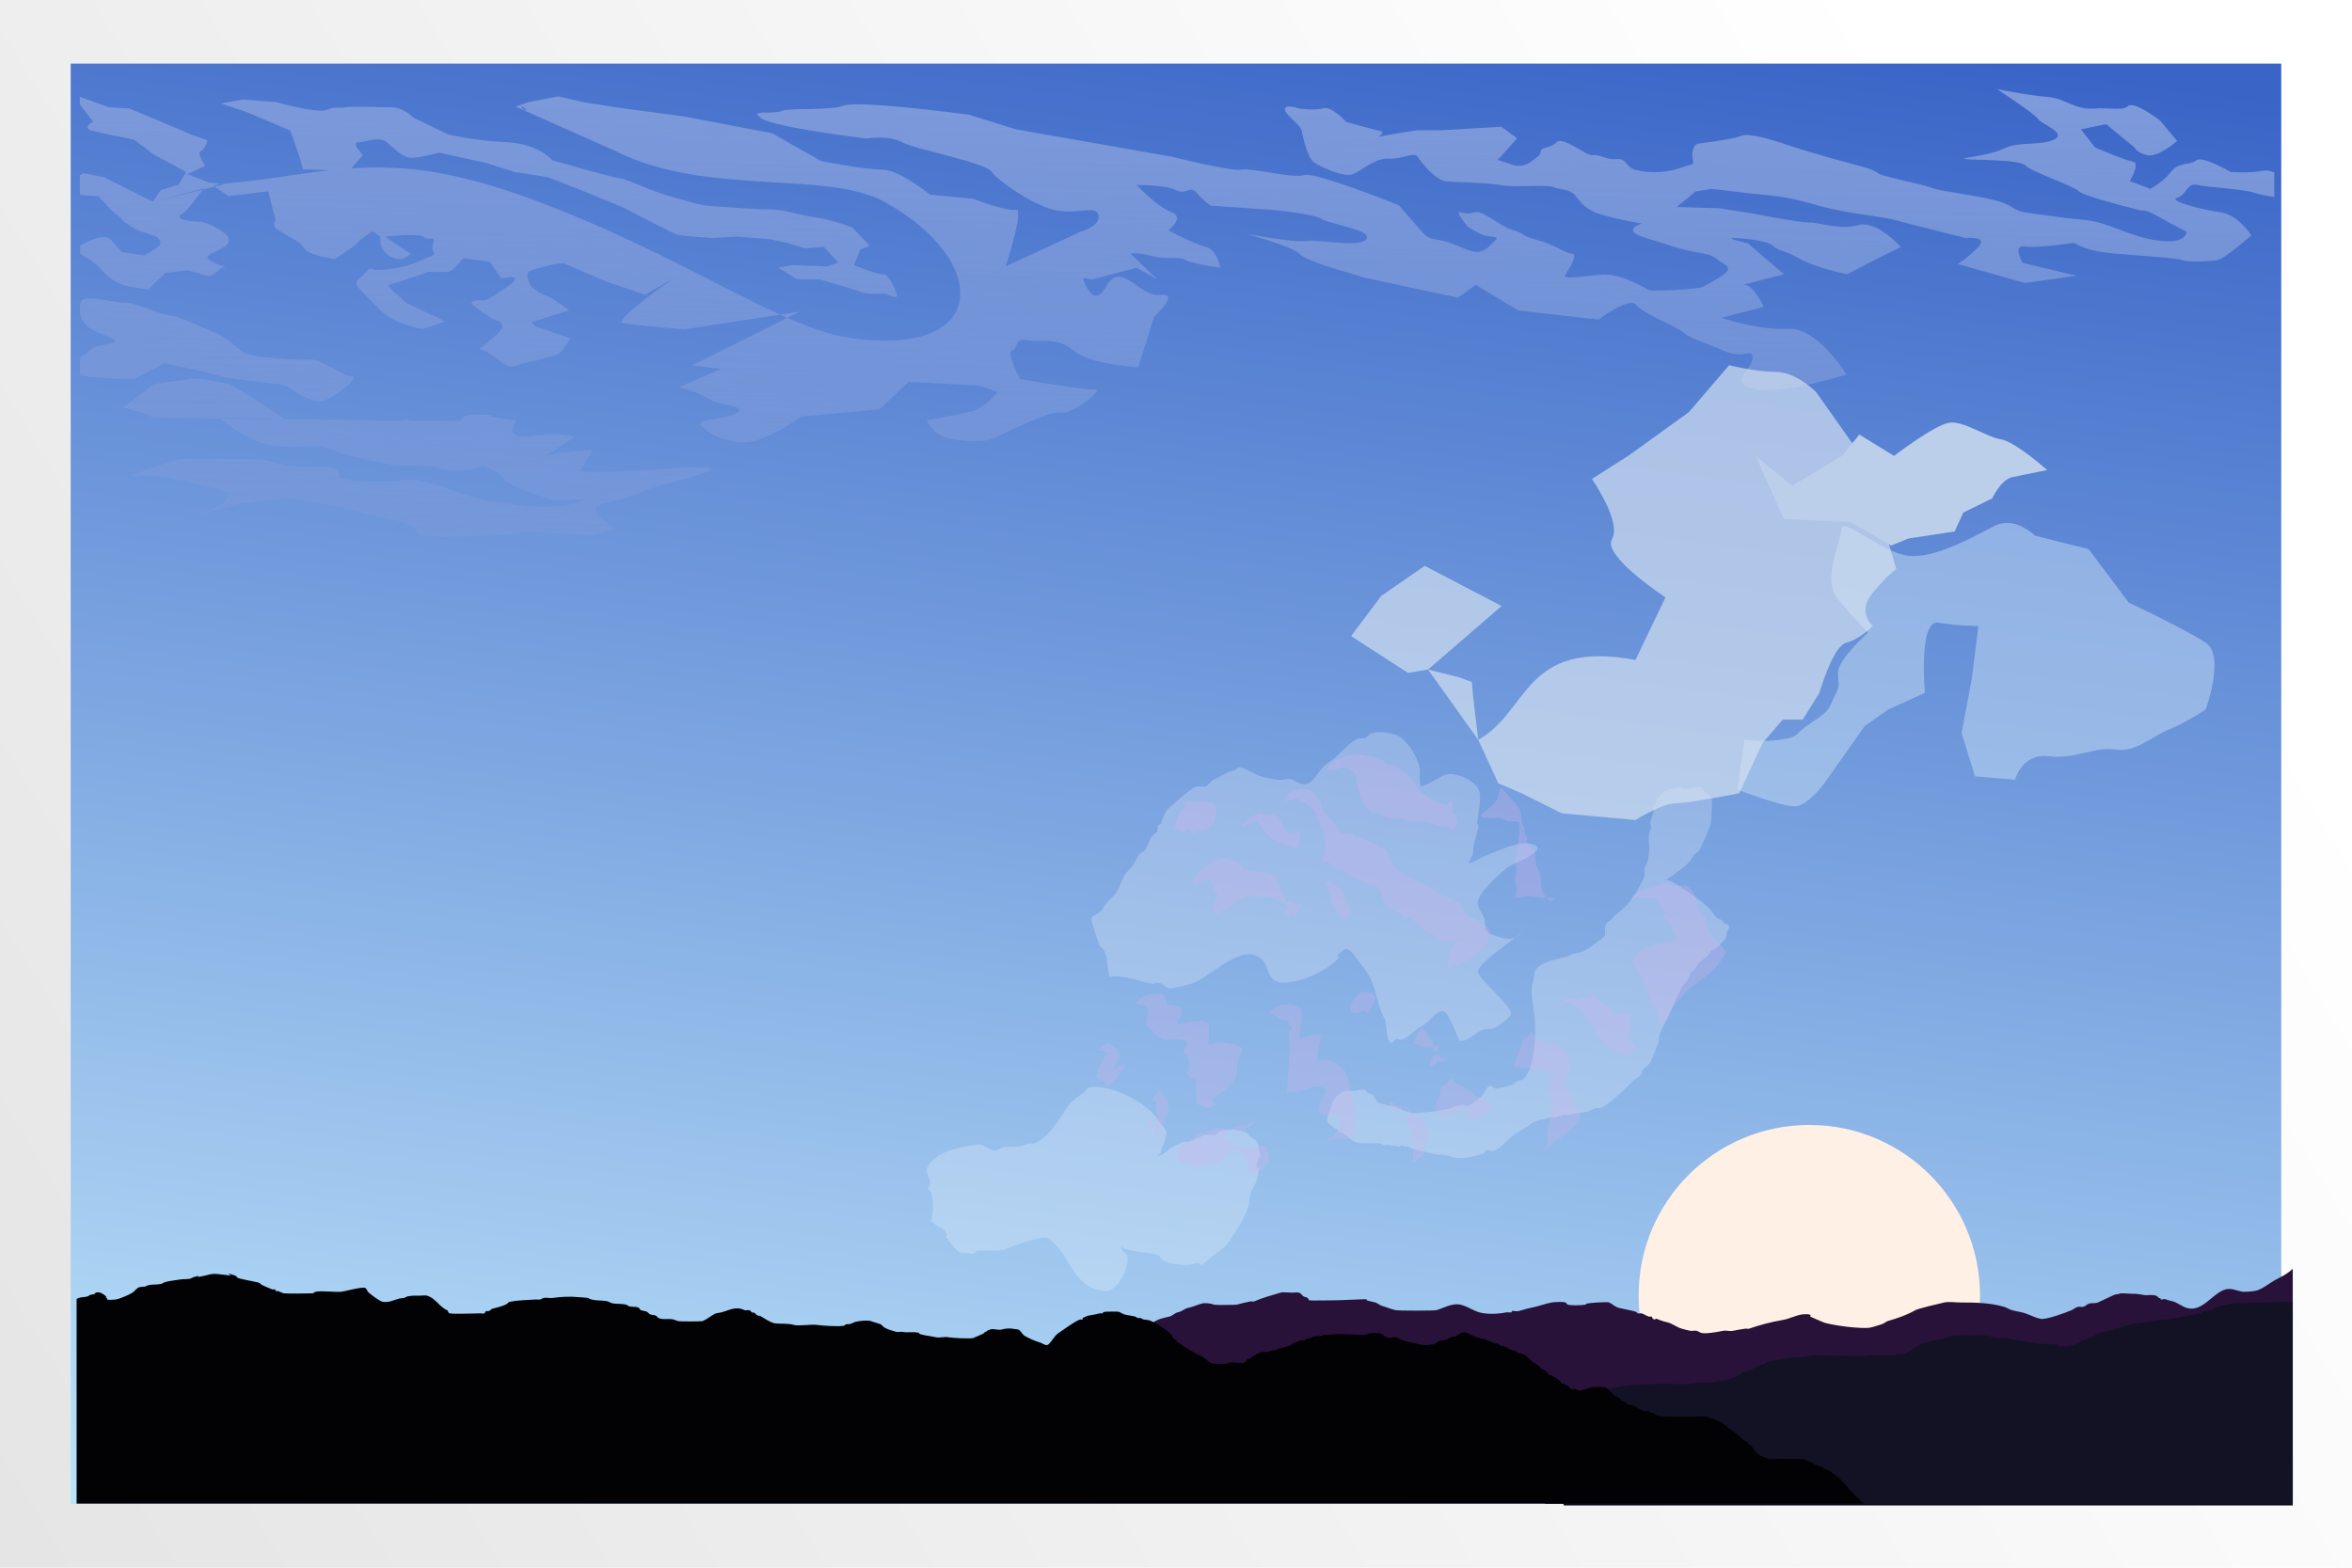 <svg height="112" viewBox="0 0 44.45 29.633" width="168" xmlns="http://www.w3.org/2000/svg" xmlns:xlink="http://www.w3.org/1999/xlink"><linearGradient id="a" gradientUnits="userSpaceOnUse" x1="-3.341" x2="44.45" y1="311.182" y2="282.183"><stop offset="0" stop-color="#dfdfdf"/><stop offset="1" stop-color="#fff"/></linearGradient><linearGradient id="b" gradientUnits="userSpaceOnUse" x1="50.263" x2="48.959" y1="27.631" y2="77.988"><stop offset="0" stop-color="#7d9ada"/><stop offset="1" stop-color="#7d9ada" stop-opacity="0"/></linearGradient><clipPath id="c"><path d="m16 28h96v76h-96z"/></clipPath><filter id="d" color-interpolation-filters="sRGB" height="1.234" width="1.057" x="-.028" y="-.117"><feGaussianBlur stdDeviation="1.166"/></filter><filter id="e" color-interpolation-filters="sRGB" height="1.549" width="1.654" x="-.327" y="-.274"><feGaussianBlur stdDeviation="6.201"/></filter><filter id="f" color-interpolation-filters="sRGB" height="1.401" width="1.437" x="-.219" y="-.201"><feGaussianBlur stdDeviation="6.201"/></filter><filter id="g" color-interpolation-filters="sRGB" height="1.329" width="1.808" x="-.404" y="-.165"><feGaussianBlur stdDeviation="6.201"/></filter><filter id="h" color-interpolation-filters="sRGB" height="4.168" width="3.974" x="-1.487" y="-1.584"><feGaussianBlur stdDeviation="3.908"/></filter><filter id="i" color-interpolation-filters="sRGB" height="2.504" width="1.802" x="-.401" y="-.752"><feGaussianBlur stdDeviation="3.908"/></filter><filter id="j" color-interpolation-filters="sRGB" height="4.028" width="4.044" x="-1.522" y="-1.514"><feGaussianBlur stdDeviation="3.908"/></filter><filter id="k" color-interpolation-filters="sRGB" height="2.261" width="2.498" x="-.749" y="-.631"><feGaussianBlur stdDeviation="3.908"/></filter><filter id="l" color-interpolation-filters="sRGB" height="2.416" width="1.705" x="-.353" y="-.708"><feGaussianBlur stdDeviation="3.908"/></filter><filter id="m" color-interpolation-filters="sRGB" height="3.952" width="2.668" x="-.834" y="-1.476"><feGaussianBlur stdDeviation="3.908"/></filter><filter id="n" color-interpolation-filters="sRGB" height="6.124" width="3.438" x="-1.219" y="-2.562"><feGaussianBlur stdDeviation="3.908"/></filter><filter id="o" color-interpolation-filters="sRGB" height="2.965" width="2.667" x="-.834" y="-.982"><feGaussianBlur stdDeviation="3.908"/></filter><filter id="p" color-interpolation-filters="sRGB" height="4.719" width="5.988" x="-2.494" y="-1.86"><feGaussianBlur stdDeviation="3.908"/></filter><filter id="q" color-interpolation-filters="sRGB" height="2.44" width="2.1" x="-.55" y="-.72"><feGaussianBlur stdDeviation="3.908"/></filter><filter id="r" color-interpolation-filters="sRGB" height="3.309" width="3.672" x="-1.336" y="-1.155"><feGaussianBlur stdDeviation="3.908"/></filter><filter id="s" color-interpolation-filters="sRGB" height="3.325" width="2.951" x="-.976" y="-1.163"><feGaussianBlur stdDeviation="3.908"/></filter><filter id="t" color-interpolation-filters="sRGB" height="6.886" width="3.161" x="-1.08" y="-2.943"><feGaussianBlur stdDeviation="3.908"/></filter><filter id="u" color-interpolation-filters="sRGB" height="2.214" width="1.43" x="-.215" y="-.607"><feGaussianBlur stdDeviation="3.908"/></filter><filter id="v" color-interpolation-filters="sRGB" height="2.185" width="2.018" x="-.509" y="-.593"><feGaussianBlur stdDeviation="3.908"/></filter><filter id="w" color-interpolation-filters="sRGB" height="3.02" width="2.257" x="-.629" y="-1.01"><feGaussianBlur stdDeviation="3.908"/></filter><filter id="x" color-interpolation-filters="sRGB" height="1.955" width="1.879" x="-.439" y="-.477"><feGaussianBlur stdDeviation="3.908"/></filter><filter id="y" color-interpolation-filters="sRGB" height="2.379" width="1.809" x="-.405" y="-.69"><feGaussianBlur stdDeviation="3.908"/></filter><filter id="z" color-interpolation-filters="sRGB" height="2.752" width="1.872" x="-.436" y="-.876"><feGaussianBlur stdDeviation="3.908"/></filter><clipPath id="A"><path d="m388.303-28.762h335.06v243.399h-335.06z"/></clipPath><filter id="B" color-interpolation-filters="sRGB" height="1.579" width="1.344" x="-.172" y="-.29"><feGaussianBlur stdDeviation=".484"/></filter><filter id="C" color-interpolation-filters="sRGB" height="1.58" width="1.484" x="-.242" y="-.29"><feGaussianBlur stdDeviation="2.937"/></filter><filter id="D" color-interpolation-filters="sRGB" height="1.635" width="1.327" x="-.164" y="-.317"><feGaussianBlur stdDeviation=".23"/></filter><linearGradient id="E" gradientUnits="userSpaceOnUse" x1="15.132" x2="10.608" y1="265.552" y2="299.948"><stop offset="0" stop-color="#3a65c7"/><stop offset="1" stop-color="#c7eefe"/></linearGradient><g transform="translate(0 -267.367)"><path d="m-0 267.367h44.45v29.633h-44.45z" fill="url(#a)"/><path d="m1.336 268.569h41.777v27.228h-41.777z" fill="url(#E)"/><path clip-path="url(#c)" d="m99.871 28.178s1.657 1.314 1.795 1.59c.138.276 1.313.758.691 1.104-.622.345-1.518.07-2.209.484-.691.414-2.005.484-1.66.553.345.069 2.351-.001 2.627.344.276.345 2.14 1.107 2.348 1.383.207.276 2.762 1.035 2.762 1.035s.069-.137.76.346c.691.483 1.174.76 1.174.76s.07.69-1.242.482c-1.312-.207-2.072-.965-3.246-1.104-1.174-.138-.967-.139-2.279-.346-1.312-.207-.276-.483-2.693-.967-2.417-.483-.829-.207-2.832-.76-2.003-.553-.553-.346-2.279-.898-1.727-.553-2.9-1.035-2.9-1.035s-1.59-.692-2.004-.484c-.414.207-1.863.414-1.863.414s-.277.002-.277.623c0 .622.276.344-.553.689-.829.345-1.657.209-2.002.07-.345-.138-.345-.622-.76-.553-.414.069-.759-.276-1.035-.207-.276.069-1.314-1.037-1.59-.691-.276.345-.622.208-.691.484-.069.276.002.137-.344.482-.345.345-.691.345-.967.207-.276-.138-.761-.208-.484-.346l.76-1.035-.691-.621-2.584.188h-1.027c-.195 0-1.756.342-1.756.342s.291-.244.096-.293c-.195-.049-1.514-.488-1.514-.488s-.635-.879-1.025-.732c-.391.146-1.074 0-1.074 0s-.586-.244-.586.049c0 .293.684.83.732 1.123.049.293.244 1.465.537 1.709.293.244 1.318.83 1.709.635.391-.195.978-.877 1.564-.828.586.049 1.123-.393 1.27-.1.146.293.781 1.271 1.27 1.32.488.049 1.709.047 2.344.193.635.147 2.002-.047 2.295.1.293.147.686.096.93.389.244.293.389.781 1.17 1.074.781.293 1.807.49 1.807.49s-1.024.342.197.781c1.221.44.586.242 1.416.535.83.293 1.318.246 1.611.539.293.293.537.342.537.586 0 .244-.879.781-1.074.928-.195.147-2.148.244-2.344.195-.195-.049-1.174-.928-2.15-.83-.977.098-1.611.244-1.562.049.049-.195.635-1.123.293-1.172-.342-.049-.732-.488-1.514-.732-.781-.244-.488-.342-1.074-.537-.586-.195-1.318-1.123-1.709-.928-.391.195-.879-.293-.537.293.342.586.244.439.732.781.488.342 1.025.097.732.439-.293.342-.391.537-.732.586-.342.049-.976-.439-1.514-.586-.537-.147-.635-.051-.977-.539-.342-.488-.977-1.367-.977-1.367s-3.664-1.807-4.152-1.611c-.488.195-2.246-.389-2.734-.291-.488.098-3.027-.686-3.027-.686l-6.838-1.465-2.053-.781s-4.785-.781-5.469-.488c-.684.293-2.344.097-2.734.293-.391.195-1.465-.098-.879.391.586.488 4.592 1.074 4.592 1.074s.976-.194 1.562.197c.586.391 3.613 1.074 3.906 1.562.293.488 1.758 1.758 2.734 2.051.977.293 1.855-.293 1.953.293.098.586-.781.879-.781.879l-3.277 1.85s.836-3.119.445-3.021c-.391.098-1.855-.586-1.855-.586l-1.904-.227s-1.32-1.336-2.102-1.336c-.781 0-2.664-.459-2.664-.459l-2.143-1.484-3.867-.898-2.949-.48-1.465-.291-1.074-.293-1.27.293-.586.248 4.363 2.371c3.936 2.432 9.223 1.022 11.752 2.705 4.634 3.084 4.72 8.401-1.543 7.266-.804-.146-1.698-.532-2.689-1.062l-4.166 2.537 1.268.193-1.854.979s.584.098 1.268.586c.684.488 1.76.391 1.271.781-.488.391-1.856.293-1.562.684.293.391 1.172.977 2.051.879.879-.098 2.344-1.367 2.344-1.367l3.418-.391 1.271-1.465 3.068.195.828.344s-.622.899-1.105 1.037c-.483.138-2.004.482-2.004.482s.14.414.555.76c.414.345 1.795.483 2.348.207.553-.276 2.485-1.519 2.969-1.381.483.138 1.936-1.311 1.521-1.242-.414.069-3.316-.553-3.316-.553s-.622-1.45-.346-1.52c.276-.069.07-.691.691-.553.622.138 1.242-.207 2.002.553.76.76 2.832.898 2.832.898l.691-2.693s1.173-1.312.275-1.174c-.898.138-1.726-1.866-2.348-.484-.622 1.381-1.037-.414-1.037-.414l.414.068 1.936-.621.898.621-1.174-1.381s.345-.07.967.137c.622.207 1.173.002 1.449.209.276.207 1.52.414 1.52.414s-.138-.967-.621-1.105c-.483-.138-1.658-.898-1.658-.898s.76-.691.139-.967c-.622-.276-1.52-1.449-1.52-1.449s1.312-.001 1.727.275c.414.276.622-.276.898.139.276.414.621.691.621.691l2.699.223s1.758.195 2.148.488c.391.293 2.246.586 1.953 1.074-.293.488-2.049.002-2.635.1-.586.098-2.639-.393-2.639-.393s2.051.684 2.344 1.074c.293.391 2.051.979 2.051.979l.781.293 4.104 1.074.781-.686 1.855 1.367 3.518.49s1.367-1.27 1.66-.781c.293.488 1.658 1.074 2.049 1.465.391.391.881.488 1.76.977.879.488 1.27-.195 1.27.391 0 .586-1.172 1.367.098 1.66 1.27.293 4.006-.781 4.006-.781s-1.271-2.539-2.541-2.441c-1.27.098-2.93-.586-2.93-.586l1.855-.586s-.488-1.27-.879-1.172c-.391.098 1.762-.568 1.762-.568l-1.588-1.658s-1.037-.275-.623-.275c.414 0 1.519.138 1.727.414.207.276.483.208 1.174.691.691.483 2.074.828 2.074.828l1.311-.828 1.037-.621s-1.036-1.452-1.865-1.176c-.829.276-1.657-.139-2.141-.139-.483 0-2.486-.482-2.486-.482l-1.451-.277-1.863-.068.828-.828.689-.139s1.519.206 1.934.275c.414.069 1.244.069 2.557.553 1.312.483 2.9.621 3.521.828.622.207 3.107.967 3.107.967s1.038-.137.555.484c-.483.622-.898.898-.898.898l2.947 1.023 2.248-.391-2.346-.684s-.488-.977.098-.879c.586.098 2.148-.197 2.148-.197s.431.368 1.26.506c.829.138 3.175.276 3.451.414.276.138 1.314.069 1.59 0 .276-.069 1.451-1.312 1.451-1.312s-.554-1.106-1.383-1.244c-.829-.138-2.28-.622-1.865-.76.414-.138.415-.828.898-.689.483.138 2.003.209 2.486.416.483.207 2.211.482 2.211.482l1.035-.277s-.275-.483-1.035-.621c-.76-.138-1.313-.898-1.865-.76-.553.138-1.383.068-1.383.068s-1.241-.897-1.518-.621c-.276.276-.76.069-1.105.621-.345.552-.898.898-.898.898l-.896-.416s.482-.968.137-1.037c-.345-.069-1.656-.758-1.656-.758l-.621-.967 1.104-.277 1.244 1.242s.069.278.553.416c.483.138 1.311-.762 1.311-.762l-.76-1.104s-1.105-1.036-1.381-.76c-.276.276-.691.068-1.52.137-.829.069-1.242-.552-2.002-.621-.76-.069-2.211-.414-2.211-.414zm-52.924 12.207.547-.334-.854.162c.1.055.208.119.307.172zm-.307-.172c-2.719-1.504-6.184-4.039-10.812-6.133-3.563-1.612-5.833-1.854-7.955-1.672l.516-.707s-.554-.691-.209-.691c.345 0 .899-.345 1.244 0 .345.345.691.828 1.105.828.414 0 1.174-.275 1.174-.275l2.072.553 1.242.482 1.451.277s1.173.553 1.449.691c.276.138 1.797.896 1.797.896s2.071 1.313 2.348 1.451c.276.138 1.658.207 1.658.207l1.035-.07 1.451.139.76.207.76.277.828-.07.621.83-.482.207-1.52-.068-.621.137.828.623h.967s1.589.551 1.865.689c.276.138 1.035.07 1.035.07s.623.414.484 0c-.138-.414-.345-1.037-.621-1.037-.276 0-1.244-.482-1.244-.482l.277-.83.414-.207-.76-.967s-.829-.415-1.658-.553c-.829-.138-1.244-.414-1.865-.414-.622 0-1.174-.07-2.141-.139-.967-.069-.829-.068-2.072-.482-1.243-.414-2.002-.968-2.416-1.037-.414-.069-2.971-.967-2.971-.967s-.623-.898-2.004-.967c-1.381-.069-2.555-.414-2.555-.414l-1.52-.898s-.414-.551-.967-.551c-.553 0-1.726-.069-2.002 0-.276.069-.416-.071-.83.137-.414.207-2.209-.414-2.209-.414l-1.451-.139-.967.207 1.174.484 1.865.967.414 1.449.139.623s.702.009 1.117.049c-1.441.204-2.893.545-4.723.732l.135.021-.395.119.615.504 1.73-.252.32 1.521s-.146.342.049.488c.195.147.244.195.732.537.488.342.342.391.586.635.244.244 1.221.439 1.221.439l.83-.684s.487-.591.832-.795l.332.275c-.09 1.008.74 1.252.936 1.203.195-.049.391-.293.391-.293l-1.119-.91s1.512-.211 1.707.031c.195.244.537-.197.391.389-.146.586.391.391-.293.732-.684.342-.781.441-1.66.588-.879.146-.734-.195-.93.098-.195.293-.586.537-.439.781.146.244.586.781.83 1.074.244.293.049.147.439.488.391.342.684.439.684.439s.734.342.93.293c.195-.049.977-.391.977-.391l-1.709-.977-.293-.342s-.635-.586-.439-.635c.195-.049 1.707-.684 1.707-.684h.832c.244 0 .682-.732.682-.732l1.174.193.488.881s1.123-.293.342.391c-.781.684-1.025.781-1.025.781s-.732-.049-.586.195c.147.244 1.025.879 1.025.879s.244-0.0.293.293c.049.293-.586.783-.732.979-.147.195-.293.242-.293.242s.244.049.586.342c.342.293.684.732.977.586.293-.146 1.758-.486 1.953-.682.195-.195.488-.781.488-.781s-1.172-.539-1.367-.588c-.195-.049-.342-.291-.342-.291l1.66-.635s-.732-.686-1.025-.783c-.293-.098-.635-.488-.635-.488s-.342-.684-.049-.83c.293-.146 1.318-.488 1.514-.391.195.098 1.76.928 1.76.928l1.756.732 1.266-.896s-2.729 2.312-2.24 2.41c.488.098 2.68.334 2.68.334zm-31.004-11.789.939 1.48s-.481.344-.066.482c.414.138 1.863.484 1.863.484l.898.83.553.344.828.553-.346.691-.76.275-.346.623 2.217-.709-.035.057.516-.154-.051-.041.311-.1-.539-.09-.912-.438.779-.439s-.389-.684-.193-.781c.195-.098.293-.586.293-.586l-.686-.293-1.629-.846-1.105-.555-.898-.068zm5.746 5.111-2.182.652-2.141-1.312-.896-.209-.537.389s.051.734.49.783c.44.049.682.049.682.049s.293.34.488.633c.195.293.391.344.537.588.146.244.684.586.684.586l.83.34s.344.295.1.539c-.244.244-.637.488-.637.488l-.977-.195-.391-.537s-.146-.342-.537-.244c-.391.098-.879.439-.879.439v.439s.684.488.879.781c.195.293.49.635.881.83.391.195 1.221.293 1.221.293l.732-.879 1.023-.146s-.047-0.0.393.146c.44.146.488.244.732.049.244-.195.293-.393.488-.344.195.049-.781-.291-.781-.535 0-.244.781-.393.928-.832s-.977-1.074-1.27-1.074c-.293 0-.977-.097-.879-.293.098-.195.11.051.682-.879zm13.932-4.473.238.232-.057.018-.16-.109.002-.107zm-19.006 10.289c-.158.021-.266.085-.283.223-.069.553-.001.897.275 1.242.276.345 1.588.76 1.174.898-.414.138-.828.138-1.035.414-.207.276-1.313.968-.691 1.244.622.276 2.625.275 2.625.275l1.312-.828s1.796.414 2.279.621c.483.207 2.762.484 2.762.484l.346.139s1.104.967 1.588.76c.483-.207 1.659-1.312 1.244-1.312-.414 0-1.382-.968-1.865-.898-.483.069-2.556-.138-2.832-.346-.276-.207-.827-.898-1.311-1.105-.483-.207-1.452-.827-1.936-.896-.483-.069-1.657-.76-2.002-.691-.259.052-1.178-.284-1.65-.223zm4.639 4.27c-.068.002-.122.008-.156.027-.276.138-1.519.138-1.727.414-.207.276-1.174 1.105-1.174 1.105l1.174.414.16.055h.049c-.006.002-.02.008-.025.008l-.023-.008-.092-.002.104.016c-.064.019-.311.074-.311.074l3.182.039c-.015-.015-.039-.033-.053-.047l2.918.08-1.211-.973-1.176-.896s-1.163-.318-1.639-.305zm1.16 2.143c.553.552 1.546 1.378 2.551 1.479 1.381.138 1.727-.208 2.418.207.691.414 2.83.828 2.83.828s1.452-.068 1.797.139c.345.207 1.451.07 1.451.07l.482-.209s.621.278.828.623c.207.345 1.174.829 1.934 1.105.76.276 2.487-.139 1.312.275-1.174.414-2.762.07-3.867-.137-1.105-.207-2.9-1.313-3.66-1.105-.76.207-2.279.07-2.693-.068-.414-.138.345-.692-1.312-.623-1.658.069-1.451-.414-2.625-.414h-3.039c-.414 0-2.348.898-2.348.898s.759-.07 1.588.068c.829.138 2.349.691 2.625.76.276.069.138.483-.346.828-.483.345-3.108.967-.76.346 2.348-.622 1.106-.483 2.418-.621 1.312-.138.898-.345 3.039.139 2.141.483 1.035.345 2.969.828 1.934.483.07.967 2.625.898 2.555-.069 3.314-.277 3.314-.277l2.764.207 1.037-.346s-1.312-.966-.76-1.242c.553-.276 1.381-.414 1.934-.76.553-.345 5.455-1.588 1.449-1.242-4.006.345-4.145.137-4.145.137l.484-1.104-1.451.137-.621.209 1.312-1.037s-.345-.278-1.795-.07c-1.111.159-.969-.362-.84-.619h.01l.016-.047c.023-.04.055-.094.055-.094h-.023l.023-.068s-1.521-.208-1.037-.277c0 0-1.174-.138-1.312.139-.021.042-.062.113-.098.176l-2.178-.027c-.129-.059-.25-.075-.35-.01-.003.002-.007.003-.01.008l-4.785-.062-.346-.014.006.008z" fill="url(#b)" fill-rule="evenodd" filter="url(#d)" transform="matrix(.432 0 0 .354 -5.403 259.078)"/><g fill="#fff" opacity=".234" transform="matrix(-.067 -.081 .081 -.067 46.553 328.726)"><path d="m456.122 19.786c1.002 1.43 2.449 2.701 4.116 3.368.232.093.541-.138.748 0 .232.155.177.551.374.748.664.664 2.21.677 2.619 1.497 1.464 2.928-1 7.299-2.619 9.729-.663.995-1.91.787-2.619 1.497-.475.475-.376 1.312-.748 1.871-1.376 2.063-1.354 1.07-2.245 3.742-.056.167-.249.249-.374.374-.125.249-.307.478-.374.748-.741 2.963.818 6.264 1.497 8.98.243.973 0 2.378 0 3.368 0 .499.277 1.082 0 1.497-2.018 3.027-6.527 5.017-10.103 5.613-1.279.213-2.807 0-4.116 0-1.424 0-1.984-2.04-2.619-2.993-.098-.147-.295-.216-.374-.374-.112-.223.176-.925 0-.748-.197.197-.328.473-.374.748-.182 1.094-.071 2.305-.374 3.368-.748 2.619-.561.561-1.123 2.245-.191.573-.404 2.045-.748 2.619-.321.535-.844.939-1.123 1.497-.112.223.06.506 0 .748-.354 1.415-2.032 3.207-3.368 3.742-.232.093-.512-.079-.748 0-.958.319-1.476.653-2.619 0-2.595-1.483-.827-.479-1.871-1.871-1.612-2.15.282 1.161-2.245-1.871-.714-.857-.827-2.101-1.497-2.993-.318-.423-.815-.692-1.123-1.123-1.461-2.046-2.314-5.104-2.993-7.484-.29-1.014 0-2.29 0-3.368 0-.235-.104-2.411 0-2.619.125-.249.551-.177.748-.374.394-.394.414-1.05.748-1.497.822-1.096 2.42-2.663 3.742-2.993 1.296-.324.225.474 1.497-.374 1.095-.73 1.921-1.904 2.993-2.619.387-.258 1.083-.916 1.497-1.123.112-.056.374.125.374 0 0-.721-1.582-.23-1.871-.374-1.676-.838-3.922-5.432-2.245-7.109 4.37-4.37 8.984-.251 13.845-1.871 1.066-.355 2.97-5.917 3.368-7.109.367-1.102 2.889-3.802 2.993-4.116.079-.237-.079-.512 0-.748.112-.335.499-.499.748-.748.252-.251.791-1.012 1.123-1.123.465-.155 3.492-.249 3.742 0 .088.088-.088.286 0 .374.081.081 1.379.059 1.497 0 .967-.484.708-.364 2.245-.748z" filter="url(#e)" opacity="1"/><path d="m469.593 72.545c-.858 1.311-1.809 2.105-2.993 2.993-.956.717-2.168 1.419-2.993 2.245-.197.197-.177.551-.374.748-.917.917-1.486.364-2.245 1.123-.368.368-1.694 3.21-1.871 3.742-.939 2.818-.324 9.82-2.993 11.599-1.776 1.184-2.741.583-4.49 0-2.664-.888-4.121 3.007-4.864 4.864-.489 1.223-1.36 5.512-.748 6.735.056.112.286-.088.374 0 .076.076.076 1.795 0 1.871-.197.197-.475.319-.748.374-.856.171-1.746 0-2.619 0-4.667 0-5.27-1.088-9.354-2.619-1.252-.469-1.316-.129-2.245-.748-.126-.084-2.802-2.062-3.368-1.497-.176.176.06.506 0 .748.226.677-.606.696-.748 1.123-.401 1.202-.019 3.071-.374 4.49-.324 1.296.604 3.512-.374 4.49-.791.791-5.818-1.292-5.987-1.123-1.127 1.127-.679 3.16-1.123 4.49-.199.596-.948 1.174-1.123 1.871-.179.715-.3 3.141 0 3.742.626 1.252 8.894-.46 9.729.374.197.197.307.478.374.748.509 2.038 0 7.677 0 10.103 0 .499-.098-1.008 0-1.497.264-1.318 1.254-1.959 2.245-2.619 2.976-1.984 2.489-.026 4.49.374 1.359.272 2.347.204 2.993 1.497.811 1.622 1.226 6.695.748 8.606-.305 1.218-.748 2.109-.748 3.368 0 .692-.415 2.259.748 1.871 2.525-.842 3.728-6.321 4.49-8.606.087-.261.44-2.619.748-2.619.279 0 .249.499.374.748.532 1.064.177.551 1.123 1.497 1.02 1.02 1.642 2.391 2.619 3.368.088.088.286-.088.374 0 1.331 1.331 2.219 2.6 3.742 3.742 1.972 1.479 6.143-.842 6.735-2.619.265-.794.643-4.01 1.123-4.49.363-.363 2.063 1.36 2.245 1.497 1.635 1.226 6.06 1.947 7.858.748 1.091-.727 2.662-2.044 2.993-3.368.091-.363-.091-.76 0-1.123.109-.436.606-.696.748-1.123.478-1.435 0-4.131 0-5.613 0-.926.179-2.098 0-2.993-.188-.938-.876-2.739-.374-3.742.453-.906 1.508-1.128 2.245-1.497.756-.378.977-1.351 1.497-1.871.554-.554 1.59-1.38 2.245-1.871 1.188-.891 3.154-1.283 4.116-2.245.176-.176-.112-.525 0-.748.672-1.344.761-2.668 1.123-4.116.147-.587-.147-1.284 0-1.871.115-.461.939-.947 1.123-1.497.211-.632.204-6.122 0-6.735-.376-1.127-.716-1.433-1.123-2.245-.112-.223.112-.525 0-.748-.158-.316-.663-.406-.748-.748-.091-.363.073-.756 0-1.123-.18-.898-.899-1.726-1.123-2.619-.232-.928.232-.568 0-1.497-.163-.652-.585-1.218-.748-1.871-.175-.7-.148-1.566-.374-2.245-.368-1.104-1.195-2.16-1.497-3.368-.336-1.346-.133-2.511-.748-3.742-.299-.598.446-2.174 0-2.619-.204-.204-3.888-1.67-4.49-1.871-.473-.158-1.023.158-1.497 0-1.776-.592-2.376-1.375-4.116-2.245z" filter="url(#f)" opacity="1"/><path d="m423.569 86.202c1.456-.531 1.784.898 2.432 1.871.876 1.315 1.302 2.269.748 3.929-.195.584-.82.992-1.123 1.497-.287.479-.543 1.207-1.123 1.497-.112.056-.252-.024-.374 0-1.575.315-.006.003-.748.374-.549.274-1.509-.274-2.058 0-.854.427-1.33.95-2.058 1.497-.632.474-3.227 1.754-3.555 2.245-1.033 1.55-2.092 3.025-2.993 4.677-.488.894-.635 1.725-1.123 2.619-.823 1.509-.419-.615-1.123 1.497-.096.289-.14 2.574 0 2.993.166.497.664 1.291.374 1.871-.183.366-.784.166-1.123.561-.083.097-1.301 2.56-1.31 2.619-.044.309.068.631 0 .935-.218.982-.661.723-.374 1.871.678 2.712 4.759 6.313 6.922 7.858 2.218 1.584 4.102 2.037 5.613 4.303.39.585.908.853 1.123 1.497.571 1.714-1.292 4.629-1.871 6.174-.09.241-.083.513-.187.748-.31.697-.767 1.301-.935 2.058-.064.286-.387 4.224-.187 4.49.523.698 1.145.627 1.497 1.684.113.339-.087.775 0 1.123.277 1.108.044 2.222.187 3.368.16 1.281.473 2.509.935 3.742.16.427.894 2.138 1.123 2.432.245.315.686.437.935.748.261.327.337.77.561 1.123.321.504 1.242 1.51 1.684 1.871.874.715 1.509 1.012 2.245 1.871.237.276.27.717.561.935.158.118.407.064.561.187.564.451.803 1.364 1.31 1.871.69.69.075-.448.748.561.143.214.092.51.187.748.084.209.303.348.374.561.191.574.394 1.811.187 2.432-.202.606-.875 1.811-1.31 2.245-.159.159-.415.203-.561.374-.391.456-1.192 2.186-1.684 2.432-.164.082-.59-.04-.748 0-.552.138-1.453.389-2.058.187-.378-.126-3.006-2.559-3.368-2.993-.398-.478-2.327-4.283-2.432-4.864-.067-.368.061-.753 0-1.123-.065-.389-.297-.736-.374-1.123-.266-1.329 0-2.946 0-4.303 0-.374.265-.858 0-1.123-.125-.125-.216.295-.374.374-.176.088-.378.114-.561.187-.738.295-1.479.53-2.245.748-1.854.53-3.676 1.134-5.613 1.31-.7.064-1.565-.17-2.245 0-.271.068-.484.286-.748.374-.237.079-.512-.079-.748 0-.265.088-.561.562-.935.374-.376-.188-.4-.613-.561-.935-.158-.317-.639-.608-.748-.935-.177-.53-.426-2.702-.187-3.18.231-.462.187.065.187-.374-.697-1.111-.216-2.071-.374-3.181-.028-.195-.125-.374-.187-.561-.062-.312-.148-.62-.187-.935-.023-.186.066-.386 0-.561-.128-.34-.414-.603-.561-.935-.309-.695-.262-1.546-.561-2.245-.675-1.575-1.477-3.142-2.245-4.677-.581-1.162-.975-2.453-1.684-3.555-.263-.41-.649-.729-.935-1.123-.294-.405-1.726-2.976-1.871-3.555-.142-.57-.028-1.315-.187-1.871-.062-.216-.312-.345-.374-.561-.16-.561.083-1.289 0-1.871-.187-1.312-.532-6.606 0-7.671.139-.279.401-.481.561-.748.184-.307.198-.957.374-1.31.519-1.039 1.172-1.969 1.684-2.993.11-.22.638-.716.748-.935.111-.223.234-.841.374-1.123.127-.254.434-.494.561-.748.425-.85.953-1.728 1.31-2.619.193-.484.124-.988.187-1.497.117-.937.256-1.863.374-2.806.179-1.433-.447-3.783.187-5.051.079-.158.287-.221.374-.374.902-.263.195-.892.374-1.31.53-1.237 1.457-3.141 2.432-4.116.527-.527.778-.511 1.31-.935.797-.637 1.442-1.433 2.245-2.058.598-.465 2.628-1.969 3.18-2.245.176-.088.404-.069.561-.187.112-.084.088-.276.187-.374.159-.159.421-.199.561-.374.123-.154.069-.403.187-.561.084-.112.276-.088.374-.187.554-.554.495-.62 1.123-1.123.243-.195.302-.575.561-.748.104-.069.256.039.374 0 .144-.048 2.053-2.427 2.432-2.806 1.112-1.112 1.934-.832 3.368-1.31.253-.084.502-.251.748-.374.056-.028.125 0 .187 0 .125 0 .263.056.374 0 .499-.249-.561-.187.187-.187" filter="url(#g)" opacity="1"/></g><g fill="#d5b3e9" opacity=".32" transform="matrix(-.067 -.081 .081 -.067 48.766 329.861)"><path d="m477.044 50.271c.323.583 1.333-.611 1.852-.265.603.402 1.511 2.494 1.852 3.175.141.282-.141.776 0 1.058.095.19 1.542-.977 1.587-.794.492 1.969-.205 2.381-1.852 2.381-.118 0-.894.082-1.058 0-.626-.313-1.487-3.175-1.587-3.175-.353 0 0 .706 0 1.058 0 .23-.329 1.888-.529 1.587-.269-.403-1.416-4.524-1.058-4.763.232-.155.529-.176.794-.265z" filter="url(#h)" opacity=".948"/><path d="m461.433 63.235c.162-1.429.543-1.595 1.587-2.117.176-.088.336-.303.529-.265 1.1.22 4.133 3.075 5.027 3.969.669.669-1.89.756-2.117.529-.855-.855 1.865-3.162 2.646-2.381.062.062-.049.191 0 .265.462.693 1.327 1.324 2.117 1.587.318.106.741-.106 1.058 0 .556.185.598 1.587 1.058 1.587 1.018 0 2.188-1.924 2.91-2.646.348-.348 1.376-.675 1.852-.794.483-.121 1.116.157 1.587 0 .258-.086.188-.435.529-.265.881.44 1.492 1.672 2.381 2.117.701.351 1.486-1.058 2.117-1.058.265 0 0 .529 0 .794 0 .306.139 1.046 0 1.323-.475.949-1.103 1.897-1.852 2.646-.483.483-1.863-.782-2.381-.265-.062.062.062.202 0 .265-.139.139-.39.125-.529.265-.657.657-1.032 1.358-1.852.265-.328-.437-.723-1.517-1.058-1.852-.202-.202-.893 1.603-1.058 1.852-.276.413-1.278 1.91-1.587 2.117-.147.098-.371-.079-.529 0-.079.039.062.202 0 .265-.812.812-2.962-2.753-3.44-2.117-.349.466-.445 1.122-.794 1.587-.377.503-2.741 2.73-3.44 2.381-.438-.219-.887-1.245-1.058-1.587-.425-.849-1.587-1.587-2.117-2.381-.191-.286-.348-.96-.529-1.323-.255-.51.14-4.428 0-4.498-.325-.163-.706-.176-1.058-.265z" filter="url(#i)" opacity=".948"/><path d="m465.667 51.065c-.554 1.703-.224 1.628.794 2.646.139.139.1.42.265.529.147.098.362-.056.529 0 .499.166.867.83 1.323 1.058.668.334.639-.883.794-.265.053.212.74 1.906.529 2.117-.249.249-.706 0-1.058 0-2.189 0-2.555-.611-3.44-2.381-.291-.582-.498-.997-.794-1.587-.067-.133-.442-.971-.529-1.058-.062-.062-.202.062-.265 0-.06-.061-.09-1.148.265-.794.062.062-.062.202 0 .265.331.331 2.762 1.207 2.91 1.058.204-.204-.168-1.275-.265-1.323-.325-.163-.706-.176-1.058-.265z" filter="url(#j)" opacity=".948"/><path d="m454.554 61.119c1.59-.987 1.587-.379 1.587 1.058 0 .353.139.734 0 1.058-.392.916-1.004 1.689-1.323 2.646-.063.19.181.794-.265.794-.176 0 0-.353 0-.529 0-2.503.046-2.162 1.852-3.969.63-.63 1.424-.995 1.852-1.852.152-.303.435-1.477.529-1.852.077-.308.477-.48.529-.794.067-.399.432-4.164.265-4.498-.18-.36-.614-.699-.794-1.058-.039-.079.079-.225 0-.265-.138-.069-1.463-.083-1.587 0-.164.109-.125.39-.265.529-.492.492-1.118.433-1.587 1.058-.237.316-.25.779-.529 1.058-.139.139-.39.125-.529.265-.456.456-.3 1.13-.529 1.587-.112.223-.418.306-.529.529-.494.988.494 2.716 0 3.704-.453.906-2.254 1.101-3.175.794-.463-.154-.875-.834-1.323-1.058-.079-.039-.176 0-.265 0-.176-.088-.365-.155-.529-.265-.104-.069-.176-.353-.265-.265-.125.125.043.358 0 .529-.294 1.177-1.121 2.848 0 3.969.189.189 2.007 1.433 2.381 1.058.917-.917 1.467-2.261 2.381-3.175.643-.643.389.079.794-.529.109-.164.082-.456.265-.529.328-.131.706 0 1.058 0z" filter="url(#k)" opacity=".948"/><path d="m443.971 72.76c-.294 1.761-.265 1.051-.265 2.117v1.323c0 .74.262 1.321.794 1.852.263.263.191.625.529.794 1.189.594 2.551-2.429 3.704-1.852 2.012 1.006 1.056 5.427 3.704 2.117.837-1.046.926-2.778 1.852-3.704.139-.139.42-.1.529-.265.147-.22-.22-.941 0-.794.22.147 1.029 1.078 1.323 1.323 1.591 1.326 2.94 2.871 4.498 4.233.405.355 2.514 1.721 2.646 2.117.056.167-.125.404 0 .529.125.125.362-.056.529 0 1.443.481.929.394 1.852-.529.125-.125.362.056.529 0 .37-.123 1.002-.369 1.323-.529.069-.034.322-.471.529-.265.187.187 0 .529 0 .794 0 1.977-1.177 3.391-2.91 3.969-1.002.334-3.851-3.498-3.969-3.44-.582.291-.949 1.82-1.323 2.381-.096.143-.471.736-.529.794-.541.541-2.787-3.501-3.44-3.175-.394.197-.529.706-.794 1.058-.604.805-2.022 1.101-2.91 1.323-1.889.472-4.419-1.715-6.085-2.381-.486-.194-.869-.076-1.323-.529-.277-.277-.593-.858-.794-1.058-.166-.166-.518.011-.794-.265-.444-.444-.729-.993-1.058-1.323-.547-.547.021.837-.529-.265-.104-.207-.06-1.408 0-1.587.118-.355.569-.494.794-.794.79-1.053 1.587-2.892 1.587-3.969z" filter="url(#l)" opacity=".948"/><path d="m430.742 83.873c1.113 1.136 2.379 2.027 3.704 2.91.592.395 1.278.411 1.852.794.395.263.987.193 1.323.529.197.197.097.571.265.794.028.037 1.174.827 1.323.529.224-.448.742-2.381 1.323-2.381.312 0 1.563.554 1.323.794-.098.098-.895.183-1.058.265-.692.346-1.383 1.029-2.117 1.323-.313.125-.74-.106-1.058 0-.369.123-2.247.861-2.381.794-.425-.212-1.197-.269-1.587-.529-.416-.278-2.675-2.97-2.91-3.44-.237-.474 0-1.923 0-2.381z" filter="url(#m)" opacity=".948"/><path d="m440.796 100.806c.572-.308.375-1.169.794-1.588.062-.062.202.062.265 0 .085-.085-.114-2.495.794-1.587.369.369.385 2.237 1.323 3.175.088.088.176.353.265.265.125-.125-.043-.358 0-.529.322-1.288 1.614-2.13 2.646-2.646.112-.056.14-.265.265-.265.221 0 1.534 2.7 1.323 2.91-.224.224-2.826.116-3.175 0-.466-.155-.912-.657-1.323-.794-1.207-.402-2.351.399-3.175 1.058z" filter="url(#n)" opacity=".948"/><path d="m426.773 102.129c1.091-1.097 2.32-.712 3.704-1.058.328-.082.74.106 1.058 0 .762-.254.618-.441 1.323-.794.265-.132.529.066.794 0 1.147-.287 2.462-.834 3.44-1.323.16-.08.671.122.794 0 .312-.312 0-.882 0-1.323 0-.212.169-1.419 0-1.587-.547-.547.021.837-.529-.265-.288-.576-1.21-2.003-1.587-2.381-.111-.111-.961.048-1.058 0-.03-.015-.609-.978-.794-.794-.538.538.006 1.047-.265 1.587-.039.079-.176 0-.265 0-.088.176-.202.342-.265.529-.174.521-.409 2.525-.794 2.91-.04.04-1.067-.094-1.323-.265-.032-.021-.442-1.145-.794-.794-.106.106-.631 4.07-1.058 4.498-.333.333-.972.054-1.323.265-.378.227-.706.529-1.058.794z" filter="url(#o)" opacity=".948"/><path d="m457.729 94.456c-.399-.719.873-2.302 1.587-1.587.569.569 1.272 2.321 1.058 3.175-.2.8-1.449 2.054-2.381 1.587-.352-.176-1.495-2.517-1.323-2.646.316-.237.706-.353 1.058-.529z" filter="url(#p)" opacity=".948"/><path d="m479.16 94.985c1.327-.903.984.857 1.587 1.058 1.552.517 5.073-3.376 5.821-4.498.305-.457.358-1.074.529-1.587.185-.556-.185-1.296 0-1.852.04-.118.225-.146.265-.265.19-.569-.096-2.598.529-2.91.112-.056.153.209.265.265.158.079.404-.125.529 0 .249.249 1.058 1.322 1.323 1.852.079.158-.167.473 0 .529.418.139.905-.139 1.323 0 .381.127 1.356.86 1.852.529.387-.258 1.414-2.555 1.587-2.381 1.431 1.431.723 6.65-.794 7.408-.61.305-1.26.762-1.852 1.058-.353.176-.97-.176-1.323 0-1.362.681-3.643 4.264-5.292 3.44-.542-.271-1.209-.579-1.852-.794-.278-.093-2.02-.594-2.117-.529-.208.138-.33.379-.529.529-.276.207-1.147.354-1.323.529-.13.13.253.788-.265.529-.401-.2-1.248-1.89-.794-2.117.158-.079.431.147.529 0 .147-.22-.243-.69 0-.794 1.445-.619 1.675.442 2.646-.529" filter="url(#q)" opacity=".948"/><path d="m501.385 92.075c.409-2.516.534-.139 1.323-1.323.098-.147-.098-.382 0-.529.142-.213 1.444-1.202 1.852-.794.46.46 1.421 1.979 1.587 2.646.086.342-.158.743 0 1.058.039.079.202-.062.265 0 .062.062-.062.202 0 .265.496.496.793-.792.794-.794.03-.12.237-2.381.265-2.381.23 0-.171 2.723-.265 2.91-.601 1.203-2.63 3.696-3.704 4.233-1.01.505-2.63-1.275-2.91-2.117-.164-.492 0-1.329 0-1.852" filter="url(#r)" opacity=".948"/><path d="m487.627 104.51c.088-.353.102-.733.265-1.058.039-.079.183.033.265 0 .366-.146.72-.326 1.058-.529 1.616-.969 2.553-1.587 4.498-1.587.598 0 1.876.252 2.381 0 .249-.125.14-.544.265-.794.244-.488.399-1.066.529-1.588.064-.257 0-1.058 0-.794v.529c.088.088.244.142.265.265.185 1.109.12 2.995-.529 3.969-.11.165-.846.475-1.058.794-.325.487-.509.875-1.058 1.058-.964.321-2.885-.542-3.44-.265-2.162 1.081-.306 3.134-3.44 0z" filter="url(#s)" opacity=".948"/><path d="m472.281 103.981c.756-.158-.339-1.249 0-1.587.364-.364.874-.265 1.323-.265 2.964 0 3.353 1.029 5.821 1.852.889.296 1.221-1.058 1.323-1.058.571 0-.676.999-.794 1.058-.497.248-.356.575-.794.794-.017.008-2.554.529-2.646.529-1.685 0-1.241-.794-2.381-.794" filter="url(#t)" opacity=".948"/><path d="m453.496 110.86c1.921 1.639 2.91 2.439 2.91 5.027v1.323c0 .088 0 .353 0 .265 0-2.195.539-4.024 2.91-4.498.259-.052.546.093.794 0 .482-.181.84-.618 1.323-.794.713-.259 3.398-.223 3.969-.794.139-.139.1-.42.265-.529.294-.196.724.112 1.058 0 .71-.237 2.74-1.54 3.704-1.058.886.443 1.826 1.065 2.91.794.872-.218.238-.325 1.058-.794 1.027-.587 2.072-1.159 3.175-1.587.5-.194 1.058-.176 1.587-.265.441-.353.818-.806 1.323-1.058.48-.24 1.141.033 1.587-.265.087-.058.632-.956.794-.794.062.062-.062.202 0 .265.139.139.39.125.529.265.062.062-.039.186 0 .265.314.627 1.529 1.725 2.117 2.117 1.556 1.037 3.409 1.313 5.027 1.852.801.267 3.859-.699 4.233-1.323.262-.437.334-1.587 1.058-1.587.088 0-.04.186 0 .265.587 1.175.271 2.373-.529 3.44-.9 1.2-2.238 1.352-3.704 1.058-.357-.071-.894-.443-1.323-.529-.974-.195-2.172 0-3.175 0-.55 0-2.361-.281-2.381-.265-.575.479-.878 1.351-1.587 1.587-.167.056-.371-.079-.529 0-.601.3-.618.882-1.323 1.058-.866.217-1.579.791-2.381 1.058-.167.056-.362-.056-.529 0-.237.079-.306.418-.529.529-1.25.625-3.51-1.035-5.027-.529-2.671.89-4.627 2.215-7.408 2.91-.901.225-2.517 1.456-3.704 1.852-.95.317-1.862-.527-2.91-.265-.821.205-4.03 1.811-4.763 1.323-.164-.109-.125-.39-.265-.529-.481-.481-.807-.57-1.058-1.323-.165-.495-.274-5.017 0-5.292.062-.062.237.084.265 0 .158-.474.529-2.712.529-3.175z" filter="url(#u)" opacity=".948"/><path d="m435.769 115.358c-1.237-.388-.291-1.256-.529-1.852-.183-.457-2.275-4.127-2.646-4.498-.097-.097-1.176.862-1.323 1.058-.762 1.016-1.764 1.499-2.646 2.381-.139.139-.1.42-.265.529-.147.098-.362-.056-.529 0-1.385.462-.749.044-1.852-1.058-.595-.595-1.608-1.201-2.381-1.587-1.12-.56-2.713-2.614-3.44-3.704-.418-.627-2.239-1.832-2.381-2.117-.256-.512-.265-1.234-.265-1.852 0-.265 0-1.058 0-.794 0 1.068-.38 9.294 0 10.054.635 1.27 5.187 1.403 6.615 2.117 1.201.601 1.514 3.054 3.44 3.44 2.571.514 3.456-.211 5.292-1.587.2-.15.306-.418.529-.529.407-.203 2.189 0 2.381 0z" filter="url(#v)" opacity=".948"/><path d="m420.952 127.794c-.111-.853-.046-2.278 1.058-2.646.167-.056.358.043.529 0 .56-.14 1.027-.654 1.587-.794 1.167-.292 3.374-.141 4.498 0 1.305.163 3.659.721 5.027.265.237-.079.293-.45.529-.529.719-.24.967.01 1.323-1.058 0-2.469-.265-.265.265-.794.062-.062 0-.353 0-.265 0 .654.265 2.116-.265 2.646-.225.225-.569.304-.794.529-.231.231-.426 1.116-.529 1.323-.112.223-.469.287-.529.529-.146.586.127.995-.529 1.323-.351.175-.948-.125-1.323 0-.784.261-1.713.46-2.381.794-.435.217-.798-.265-1.058-.265-.078 0-1.526 2.055-1.587 2.117-.582.582-1.178-.649-1.323-.794-.125-.125-.404.125-.529 0-.053-.053-1.852-3.135-1.852-1.852" filter="url(#w)" opacity=".948"/><path d="m421.217 134.144c1.067-.072 1.956.846 2.91 1.058.43.096.891-.086 1.323 0 .466.093.859.426 1.323.529.344.076.72-.101 1.058 0 .756.227 1.343.904 2.117 1.058.618.124 3.467.32 3.704.794.079.158-.056.362 0 .529.04.118.225.146.265.265.135.405.094 1.742 0 2.117-.268 1.071-2.421 5.596-3.175 6.35-.26.26-1.226-.913-1.323-1.058-.424-.636 1.766.186 2.91.529.697.209 1.395.439 2.117.529.613.077 1.358-.37 1.852 0 .223.167.025.65.265.794.302.182.709-.05 1.058 0 .276.039.523.197.794.265 1.392.348 2.161-.882 2.646-1.852.167-.335.586-.482.794-.794.016-.024.367-1.119.529-.794.643 1.287-.58 3.422-1.058 4.498-.016.035-.791 2.378-.794 2.381-.075.113-.673-.08-.794 0-.93.62-1.199 2.086-2.381 2.381-.339.085-1.249.085-1.587 0-.83-.207-1.568-.787-2.381-1.058-.774-.258-1.525.102-2.381-.265-.965-.414-1.534-.9-2.646-1.058-1.144-.163-3.21.512-4.233 0-.355-.177-1.01-3.152-1.058-3.44-.278-1.667.465-5.749 0-7.144-.25-.751-.08-1.379-.265-2.117-.135-.539-.396-1.053-.529-1.587-.143-.57-.794-1.074-.794-1.587" filter="url(#x)" opacity=".948"/><path d="m472.281 127.529c.353-.088.733-.102 1.058-.265.423-.212.635-.847 1.058-1.058 1.056-.528 2.066-1.272 2.91-2.117.312-.312.482-.747.794-1.058.624-.624 1.493-.964 2.117-1.587.312-.312.459-.771.794-1.058.646-.553 1.636-.95 2.381-1.323 1.482-.741-.953.212.529-.529 1.489-.745 3.354.06 4.763.529.383.128 1.994 1.302 2.117 1.323 1.705.284 2.579-.097 3.175-1.587.08-.2.64-2.006 1.058-1.587 1.072 1.072-.113 4.005-.794 5.027-.964 1.445-2.502 2.559-3.969 3.44-1.597.958-.113-.139-1.323.265-.237.079-.322.391-.529.529-.784.523-2.021.836-2.91 1.058-2.173.543-3.874-.461-6.35.529-.673.269-2.225 1.027-2.646 1.587-.134.178.321 1.351-.265 1.058-.403-.202-1.077-.302-1.323-.794-.039-.079.062-.202 0-.265-.053-.053-2.381.063-2.381-1.058" filter="url(#y)" opacity=".948"/><path d="m472.546 139.171c.151-.608-.887-1.339-1.058-1.852-.383-1.149-.265-2.465-.265-3.704 0-1.866-2.513 1.851-2.91 2.117-.232.155-.544.14-.794.265-.4.2-1.533 1.801-1.852 1.587-1.725-1.15-3.351-3.351-4.763-4.763-.326-.326-1.246-.802-1.587-1.058-.464-.348-.576-1.002-1.058-1.323-.488-.326-1.099-.468-1.587-.794-.287-.191-.462-1.058-.794-1.058-.671 0-.97 1.5-1.323 1.852-.722.722-1.718 1.497-2.381 2.381-.293.391-.939 1.178-1.058 1.058-.161-.161-.021-.987.265-1.058.428-.107.882 0 1.323 0 1.754 0 3.055 2.117 4.498 2.117.991 0 1.883 1.245 2.91 1.587.47.157 1.1-.098 1.587 0 .716-.45.684.404 1.058.529.167.056.362-.056.529 0 .411.137.857.639 1.323.794.167.056.371-.079.529 0 .701.351 1.415.972 2.117 1.323.551.275 4.224 0 5.292 0z" filter="url(#z)" opacity=".948"/></g><circle cx="34.194" cy="291.857" fill="#fff0e6" r="3.226"/><g clip-path="url(#A)" transform="matrix(.125 0 0 .109 -47.09 272.451)"><path d="m684.234 182.999c-.37-.016-1.119.423-1.379.51-.12.04-.252 0-.378 0-1.165 0-2.23-.189-3.402-.189-.276 0-.892-.121-1.134 0-.204.102-.701.089-.851.189-.059.039-.045.139-.095.189-.195.195-.522.131-.756.189-.226.056-.562.248-.756.378-.207.138-.586.302-.756.472-.05.05-.044.139-.094.189-.256.256-.656.539-.945.756-.253.19-.95-.148-1.134-.189-1.162-.258.221.294-.945-.095-.228-.076-.436-.202-.661-.283-.736-.263-1.527-.345-2.268-.567-.299-.09-.363-.246-.661-.284-1.073-.134-2.242.018-3.307.095-.574.041-1.146-.044-1.701.095-.119.03-1.272.611-1.323.661-.05.05-.045.139-.095.189-.229.229-.686.215-.85.378-.05.05-.038.147-.095.189-.159.119-.382.115-.567.189-.686.274-1.45.595-2.174.756-.123.027-.254-.018-.378 0-.297.042-.599.2-.85.284-.476.159-1.029.185-1.512.378-.343.137-.628.408-.945.567-.028.014-.063 0-.094 0-.063.032-.126.063-.189.095-.268.178.179.061-.378.284-.059.023-.128-.015-.189 0-.294.073-.685.299-.945.472-.144.096-.139.282-.283.378-.31.206-.678.394-.945.661-.05.05-.045.139-.095.189-.179.179-.624.454-.851.567-.115.058-.731.048-.85 0-.083-.033-.106-.156-.189-.189-.04-.016-.521-.06-.661-.095-.293-.073-.54.022-.851-.095-.447-.168-.865-.241-1.323-.378-.939-.282.02-.113-1.039-.378-.338-.084-.706.005-1.04-.095-.176-.053-.298-.225-.472-.283-.295-.098-2.767-.065-2.929 0-.065.026-.036.15-.095.189-.052.035-.129-.02-.189 0-.138.046-.213.229-.378.284-.603.201-1.421.475-1.89.945-.444.444-.758 1.04-1.323 1.323-.101.05-.277-.05-.378 0-.389.195-1.056.095-1.512.095-.327 0-.539.032-.85.095-.727.145-1.62 0-2.363 0-.516 0-1.62-.131-2.079 0-.163.047-.308.148-.472.189-.292.073-.651.029-.945.095-.554.123-1.562.403-2.078.661-.145.072-.074.168-.189.283-.1.1-.261.111-.378.189-.344.229-.586.635-.945.851-.085.051-.207.031-.284.095-.121.101-.182.257-.283.378-.295.354-.723.645-1.134.851-.171.086-.387.027-.567.095-.106.04-.174.157-.283.189-.399.114-.911.02-1.323.095-.226.041-.435.151-.661.189-.858.143-1.782-.108-2.646 0-.561.07-1.142.096-1.701.189-.186.031-.384-.046-.567 0-.043.011-.051.084-.095.095-.092.023-.192-.026-.283 0-.448.128-.891.394-1.323.567-.618.247-1.238.452-1.796.85-.194.138-.361.349-.567.473-.121.072-.244.144-.378.189-.06.02-.137-.035-.189 0-.53.353-.927.916-1.417 1.323.092.278.239 1.129.095 1.417-.105.21-.22.505-.283.756-.075.299.003.652-.095.945-.311.934-.965 1.882-.756 2.929.05.25.127.508.189.756.044.176-.057.396 0 .567.407 1.22-.06-.298.472.945.101.233.022.513.095.756.124.414.335.817.472 1.228.204.612.606 1.846.661 2.457.069.753-.096.531.095 1.228.018.066.032.126.049.189h113.192c.974 0 1.759-.81 1.759-1.816v-4.463c-.197-.386-.195-1.117-.851-.997-.225-.169-.531-.209-.756-.378-.285-.214-.504-.504-.755-.756-.346-.252-.693-.504-1.04-.756-2.574-1.872.664.425-2.362-1.512-.361-.231-.66-.558-1.04-.756-.415-.216-.892-.29-1.323-.472-.389-.165-.756-.378-1.134-.567-.346-.095-.705-.153-1.039-.284-.394-.154-.741-.413-1.134-.567-.662-.259-1.427-.365-2.079-.661-1.841-.837.429.072-1.228-.756-.638-.319-1.194-.319-1.701-.945-.734 0-.715-.169-1.323-.473-.291-.146-.396-.218-.661-.378-.171-.102-.405-.073-.567-.189-.408-.291-.692-.692-1.04-1.039-.05-.05-.126-.063-.189-.095-.095-.095-.189-.189-.284-.284-.145-.174-.217-.406-.378-.567-.23-.23-.589-.453-.851-.661-.174-.139-.249-.388-.472-.472-.374-.28-.846-.478-1.229-.756-.428-.311-.814-.634-1.228-.945-.225-.169-.542-.195-.756-.378-.153-.131-.235-.33-.378-.472-.08-.08-.203-.109-.284-.189s-.1-.212-.189-.283c-.078-.062-.204-.035-.284-.095-.056-.042-.045-.139-.095-.189-.303-.303-.88-.318-1.228-.567-.347-.248-.233-.376-.661-.567-.268-.119-.585-.056-.851-.189-.141-.07-.233-.222-.378-.284-.205-.087-.479.143-.661-.095-.141-.07-.234-.219-.378-.283-.482-.214-1.068-.139-1.512-.472-.056-.042-.038-.147-.095-.189-.301-.226-.808-.31-1.134-.472-.22-.11-.351-.355-.567-.473-.54-.294-1.096-.493-1.607-.85-.165-.116-.299-.275-.472-.378-.145-.087-.332-.095-.473-.189-.58-.387-1.02-1.026-1.606-1.417-.714-.476-1.547-.702-2.268-1.134-.153-.092-.23-.279-.378-.378-.035-.023-.08-.035-.133-.037z" fill="#121224"/><path d="m725.284 171.139c-.266.137-.484.26-.567.343-.563.563-.939 1.506-1.512 2.079-1.059 1.059-2.065 1.407-3.213 2.268-.648.486-1.36 1.083-2.079 1.323-.443.148-1.774.288-2.268.189-.738-.148-1.613-.66-2.457-.378-1.998.666-3.47 4.01-5.859 3.213-.668-.223-1.37-.898-2.079-1.134-.407-.136-.762-.192-1.134-.378-.157-.079-.636.12-.756 0-.045-.045.044-.145 0-.189-.045-.044-.133.028-.189 0-.159-.08-.218-.298-.378-.378-.664-.332-1.388-.016-2.079-.189-.592-.148-1.067-.189-1.701-.189-.303 0-1.555-.167-1.89 0-.245.123-.53.076-.756.189-.784.392-1.671.93-2.457 1.323-.382.191-.911.052-1.323.189-.388.129-.547.468-.945.567-.244.061-.512-.061-.756 0-.333.083-.639.414-.945.567-.848.424-3.887 1.721-4.724 1.512-.778-.195-1.524-.647-2.268-.945-.699-.28-1.366-.329-2.079-.567-.383-.128-.793-.453-1.134-.567-2.136-.712-4.348-.756-6.615-.756-.763 0-1.729-.182-2.457 0-.519.13-3.955 1.062-4.347 1.323-1.267.845-2.663 1.392-4.158 1.89-.294.098-.612.456-.945.567-.543.181-1.14.427-1.701.567-1.269.317-6.144-.426-7.181-.945-.198-.099-1.82-.875-1.89-.945-.252-.252.401-.181-.189-.378-.226-.075-.899-.047-1.134 0-.983.197-1.854.748-2.835.945-1.783.357-3.426.842-5.103 1.512-.175.07-.38-.031-.567 0-.664.111-1.267.223-1.89.378-.474.119-1.038-.119-1.512 0-.697.174-2.522.55-3.213.378-.273-.068-.489-.289-.756-.378-.28-.093-.655.058-.945 0-.4-.08-.946-.253-1.323-.378-.785-.262-1.431-.924-2.268-1.134-.544-.136-1.039-.331-1.512-.567-.378-.189 0.0.378-.567 0-.117-.078-.072-.3-.189-.378-.105-.07-.256.03-.378 0-.398-.1-.744-.437-1.134-.567-.17-.057-.397.057-.567 0-.085-.028-.126-.126-.189-.189-.126-.063-.242-.154-.378-.189-.768-.192-1.54-.385-2.268-.567-.656-.164-1.047-.713-1.512-.945-.308-.154-3.083.083-3.402.189-.085.028-.101.171-.189.189-.505.101-2.099.182-2.646 0-.169-.056-.219-.298-.378-.378-.354-.177-1.681-.08-2.079 0-1.057.211-2.093.721-3.213.945-.648.13-1.254.408-1.89.567-.17.043-.823-.122-.945 0-.044.044.044.144 0 .189-.057.057-.731-.006-.756 0-1.201.3-2.966.397-4.158 0-.962-.321-1.809-1.066-2.835-1.323-1.257-.314-2.577.607-3.59.945-.352.117-5.717.13-6.237 0-.693-.173-1.407-.532-2.079-.756-.333-.111-.651-.469-.945-.567-.101-.034-1.288-.342-1.323-.378-.045-.045.044-.145 0-.189-.038-.038-3.946.189-4.914.189-.256 0-3.712.067-3.78 0-.1-.1-.09-.279-.189-.378-.199-.199-.557-.179-.756-.378-.083-.083-.32-.485-.567-.567-.289-.096-.827 0-1.134 0-.472 0-1.249-.151-1.701 0-1.279.426-2.783.919-3.969 1.512-.169.085-.384-.046-.567 0-.696.174-1.397.34-2.079.567-.117.039-3.226.088-3.402 0-.417-.208-1.369-.362-1.89-.189-.725.242-1.348.573-2.079.756-.529.132-.861.593-1.512.756-.511.128-.834.634-1.323.756-.677.169-1.466.348-2.079.756-.163.109-.645.456-.756.567-.063.063-.126.504-.189.567-.1.1-.278.09-.378.189-.88.88-1.196 2.33-2.079 3.213-.966.966.264-.792-.756.567-.37.493-.732 1.029-1.134 1.512-.504.605-1.188.999-1.701 1.512-1.008 1.008-1.741 2.316-2.646 3.402-.736.883-1.561 1.423-2.078 2.457-.151.302-.605.454-.756.756-.571 1.141.027.08-.189.945-.088.352-.467.644-.567.945-.225.676-.44 1.505-.567 2.268-.109.654.021 1.449-.189 2.078-.074.222-.269.953-.378 1.134-.461.769-.311-.012-.567.756-.164.493-.195 1.025-.378 1.512-.344.918-.979 1.728-1.323 2.646-.091.243-.073.524-.189.756-.141.282-.414.481-.567.756-1.309 2.356.231.015-.533 1.323h190.03c.974 0 1.759-.81 1.759-1.816z" fill="#291239"/><path d="m2724.709 693.1c-6.006-.039-12.201.351-17.971.572-4.146.159-8.276-.172-12.289.367-.858.115-9.191 2.373-9.557 2.57-.36.193-.324.539-.684.732-1.657.891-4.959.833-6.141 1.469-.36.193-.277.57-.684.734-1.151.464-2.758.445-4.094.732-4.957 1.066-10.474 2.313-15.701 2.938-.888.106-1.831-.069-2.732 0-2.146.165-4.324.776-6.141 1.102-3.44.617-7.436.717-10.924 1.467-2.479.533-4.537 1.588-6.826 2.203-.204.055-.453 0-.68 0-.455.122-.912.245-1.367.367-1.933.693 1.292.236-2.732 1.102-.423.091-.92-.059-1.361 0-2.121.285-4.951 1.161-6.828 1.834-1.042.374-1.003 1.097-2.045 1.471-2.237.802-4.896 1.529-6.828 2.568-.36.193-.324.539-.684.732-1.296.697-4.508 1.763-6.144 2.203-.831.223-5.28.185-6.141 0-.597-.128-.77-.604-1.367-.732-.292-.063-3.766-.231-4.777-.367-2.119-.285-3.901.083-6.144-.369-3.228-.651-6.247-.935-9.557-1.469-6.786-1.094.144-.438-7.506-1.467-2.438-.328-5.104.02-7.512-.367-1.271-.205-2.154-.874-3.412-1.1-2.133-.382-19.988-.252-21.158 0-.472.102-.26.581-.684.732-.379.136-.933-.077-1.365 0-1.0.18-1.536.888-2.728 1.102-4.354.78-10.263 1.845-13.656 3.67-3.208 1.725-5.476 4.042-9.557 5.139-.728.196-2-.196-2.728 0-2.811.756-7.627.367-10.922.367-2.363 0-3.894.126-6.141.367-5.252.565-11.702 0-17.066 0-3.725 0-11.704-.509-15.018 0-1.178.181-2.223.575-3.412.734-2.11.284-4.7.113-6.828.367-4.005.479-11.285 1.568-15.014 2.57-1.045.281-.535.653-1.367 1.1-.719.387-1.886.431-2.732.734-2.483.89-4.234 2.469-6.824 3.305-.617.199-1.496.119-2.049.367-.874.392-1.317.997-2.045 1.467-2.133 1.377-5.223 2.506-8.193 3.305-1.238.332-2.8.106-4.096.367-.768.155-1.256.611-2.045.732-2.884.443-6.583.076-9.557.367-1.63.159-3.145.588-4.779.734-6.197.555-12.873-.419-19.111 0-4.053.272-8.252.372-12.289.734-1.347.121-2.771-.178-4.096 0-.312.042-.371.325-.684.367-.662.089-1.388-.101-2.045 0-3.239.498-6.44 1.533-9.557 2.203-4.463.96-8.947 1.754-12.973 3.301-1.399.537-2.606 1.358-4.094 1.838-.873.282-1.765.56-2.731.732-.432.077-.987-.136-1.365 0-3.826 1.372-6.696 3.558-10.24 5.139.668 1.079 1.726 4.384.684 5.506-.759.817-1.591 1.961-2.045 2.938-.54 1.161.022 2.532-.684 3.67-2.249 3.628-6.974 7.309-5.461 11.377.36.97.918 1.975 1.365 2.938.317.683-.412 1.537 0 2.201 2.938 4.739-.435-1.156 3.412 3.672.726.907.156 1.993.684 2.938.898 1.61 2.422 3.174 3.412 4.771 1.473 2.376 4.377 7.168 4.777 9.541.495 2.925-.691 2.062.683 4.771.129.255.228.487.352.734h422.592v-114.732c-.364-.054-.737-.094-1.098-.152-2.157-.348-2.625-.957-4.777-1.102-1.937-.13-3.918-.192-5.92-.205z" fill="#121224" transform="matrix(.265 0 0 .304 0 -31.586)"/><path d="m411.271 174.246c-.154.013.643.433.202.323-.613-.153-1.241-.163-1.871-.268-.833-.139-1.628.228-2.406.401-1.492.331.571-.457-1.203.134-.189.063-.342.219-.535.267-.444.111-1.009.057-1.47.134-.391.065-1.815.293-2.138.4-.817.272-.235.245-.935.401-.531.118-.966.05-1.47.134-.181.03-.357.089-.535.133-.045.044-.072.119-.133.134-.343.086-.597.049-.936.134-.46.115-.711.667-1.069.935-.507.38-1.968 1.107-2.539 1.203-.145.024-1.209.128-1.336 0-.063-.063.063-.204 0-.267-.032-.032-.102.032-.133 0-.063-.063.063-.204 0-.267-.333-.333-.897-.859-1.47-.668-.095.032-.178.089-.267.133 0 .044.04.114 0 .134-.109.054-.559.079-.668.134-.144.072-.251.211-.401.267-.425.16-.915.099-1.336.267-.241.097-.432.294-.668.401-.432.197-.882.326-1.336.437v33.026c0 1.006.785 1.816 1.759 1.816h270.129c-.07-.09-.141-.182-.209-.267-.117-.147-.217-.121-.334-.268-.044-.055-.024-.144-.067-.2-.095-.126-.222-.223-.334-.334-.067-.022-.151-.017-.201-.067s-.025-.144-.067-.201c-.095-.126-.237-.21-.334-.334-.061-.079-.073-.189-.134-.267-.097-.124-.214-.231-.334-.334-.038-.032-.105-.027-.134-.067-.178-.249-.253-.694-.534-.868-.827-1.103-1.886-2.094-3.074-2.807-1.869-1.121.185.126-1.27-.602-.819-.41-1.598-1.057-2.539-1.136-1.163-.097-2.373 0-3.541 0-.349 0-.927.098-1.27 0-.077-.022-.127-.102-.201-.133-.364-.156-.737-.227-1.069-.468-.441-.321-.854-.799-1.136-1.27-.036-.06-.025-.144-.067-.201-.417-.556-.205-.138-.601-.534-.372-.372.395.176-.201-.334-.099-.085-.235-.117-.334-.201-.409-.34-.742-.778-1.136-1.136-.413-.376-.845-.71-1.27-1.069-.466-.395-.944-.879-1.47-1.203-.144-.089-.316-.125-.468-.201-.116-.058-.212-.156-.334-.201-.127-.046-.271-.028-.401-.067-.271-.081-.513-.293-.801-.334-.464-.066-1.002 0-1.47 0h-3.809c-.633 0-1.323.02-1.938-.133-.339-.085-.619-.443-.935-.535-.284 0-.449-.212-.668-.267-.13-.032-.273.037-.401 0-.7-.2-1.322-.813-2.004-1.069-.125-.047-.281.06-.401 0-.169-.085-.253-.282-.401-.4-.22-.176-.604-.203-.802-.401-.07-.07-.063-.197-.133-.267-.248-.248-.687-.419-.935-.668-.307-.307-.884-1.186-1.336-1.336-.318-.106-1.82-.08-2.138 0-.407.102-1.529.648-1.871.534-.171-.057-.363-.21-.535-.267-.619-.206.166.447-.801-.134-.085-.051-.058-.202-.134-.267-.244-.209-.535-.356-.802-.534-.089 0-.196.053-.267 0-.128-.096-.154-.287-.267-.401-.306-.306-.82-.706-1.203-.935-.121-.072-.288-.049-.401-.134-.247-.185-.375-.593-.668-.802-.162-.116-.382-.14-.535-.267-.123-.103-.154-.287-.267-.401-.333-.333-.869-.602-1.203-.935-.386-.386-.617-.692-1.069-1.069-.373-.311-.591-.196-1.069-.4-.116-.05-.159-.203-.267-.268-.242-.145-.55-.141-.802-.267-.287-.144-.514-.391-.801-.534-.203-.102-.465-.032-.668-.134-.199-.1-.336-.301-.535-.401-.08-.04-.183.028-.267 0-.364-.121-.861-.363-1.203-.534-.626-.313-1.373-.398-2.005-.668-.243-.104-.717-.46-1.203-.668-.774-.332-1.15.472-1.737.668-.085.028-.183-.028-.267 0-.469.156-.962.541-1.47.668-.952.238.677-.404-.668.134-.271.108-.315.254-.534.4-.342.228-1.419.358-1.871.268-1.152-.23-2.23-.492-3.341-.936-.241-.097-.422-.318-.668-.401-.457-.152-1.044.303-1.47 0-.214 0-.65-.525-.936-.668-.292-.146-1.449-.072-1.737 0-.275.069-.51.267-.802.267-1.729 0-3.513-.34-5.212 0-.231.046-.713-.111-.936 0-.056.028-.072.118-.133.133-.41.102-.767.009-1.203.134-1.575.45.197-.099-.534.267-.185.092-.472.068-.668.134-.12.04-.148.227-.267.267-.169.056-.362-.043-.535 0-.329.082-.92.346-1.203.534-.158.105-.361.343-.534.401-.585.195-1.192.353-1.737.535-.152.051-.249.216-.401.267-.12.04-.281-.04-.401 0-.275.092-.607.201-.935.267-.21.042-.46-.052-.668 0-.567.142-1.01.572-1.47.802-.16.08-.241.32-.401.401-.126.063-.334-.161-.401.134-.22.165-.272.405-.401.534-.086.086-.867 0-.935 0-.348 0-1.119-.117-1.47 0-.06.02-.073.114-.133.134-.303.101-1.963.077-2.272 0-.656-.164-1.042-.922-1.604-1.203-1.246-.623-2.452-1.538-3.608-2.406-.961-.721.282.148-.401-.535-.07-.07-.197-.063-.267-.133-.141-.141-.157-.369-.267-.535-.283-.424-.91-1.052-1.336-1.336-.645-.43-1.439-1.103-2.138-1.336-.294-.098-.477-.069-.801-.133-.195-.039-.34-.228-.535-.267-.131-.026-.271.032-.401 0-.032-.008-.369-.26-.401-.268-.368-.092-1.472-.268-1.737-.401-.124-.062-.491-.312-.668-.401-.122-.061-1.971-.042-2.138 0-.645.161.007.063-.4.267-.12.06-.274-.042-.401 0-.543.181-1.15.283-1.737.401-.089.018-.768.367-.802.401-.178.178.283.128-.134.267-.085.028-.183-.028-.267 0-.789.263-2.613 1.86-3.341 2.406-.588.441-1.188 1.866-1.604 2.005-.359.12-.746-.293-1.069-.401-.678-.226-1.821-.765-2.406-1.203-.371-.279-.513-.857-.935-1.069-.011-.005-.724-.114-.802-.134-.509-.127-1.262-.025-1.737.134-.493.164-1.276-.231-1.737 0-.105.052-.473.206-.535.267-.032.032.032.102 0 .133-.063.063-.204-.063-.267 0-.032.032.032.102 0 .134-.281.281-1.357.745-1.737.935-.323.162-3.211-.001-3.742-.133-.587-.147-1.284.147-1.871 0-.788-.197-1.636-.278-2.406-.535-.152-.051-.159-.348-.401-.267-.724-.181-1.53.052-2.272-.134-.291-.073-.653.094-.935 0-.574-.191-1.349-.41-1.871-.801-.102-.077-.383-.484-.535-.535-.474-.158-.959-.364-1.47-.534-.558-.186-1.742-.018-2.272.134-.312.089-.619.337-.936.4-.131.026-.269-.026-.401 0-.098.019-.179.089-.268.134-.044.044-.072.119-.133.134-.806.201-3.346-.001-4.143-.134-.854-.142-2.766.236-3.474 0-.862-.287-1.897-.154-2.807-.267-.654-.082-1.59-.837-2.138-1.203-.811-.541.418.385-.668-.267-.162-.097-.221-.341-.4-.401-.085-.028-.191.046-.268 0-.162-.097-.231-.316-.4-.4-.223-.111-.445.074-.668 0-.204-.068-.428-.208-.668-.268-1.142-.286-2.054.413-3.074.668-.323.081-.631.065-.935.268-.587.391-1.088.878-1.737 1.203-.167.084-3.467.092-3.742 0-.228-.076-.441-.191-.668-.267-.678-.226-1.604.114-2.272-.267-.164-.094-.237-.307-.401-.401-.312-.178-.636-.068-.935-.267-.157-.105-.244-.296-.401-.401-.3-.2-.802-.134-1.069-.401-.07-.07-.054-.207-.133-.267-.384-.288-1.063-.151-1.47-.267-.154-.044-.251-.211-.401-.268-.683-.256-1.456-.116-2.138-.267-.331-.074-.601-.345-.935-.401-.72-.12-1.569-.066-2.272-.267-.192-.055-.345-.204-.534-.267-.156-.052-1.11-.106-1.336-.134-1.255-.157-2.774-.072-4.009.134-.427.071-.917-.105-1.336 0-.193.048-.34.224-.534.267-.217.048-.446-.02-.668 0-1.293.118-2.637.091-3.876.401-.366.091-.215.188-.534.401-.593.396-1.505.591-2.138.801-.172.057-.362.344-.534.401-.318.106-.243-.158-.534.134-.07.07-.051.212-.134.267-.148.099-.356 0-.534 0-.607 0-4.296.153-4.677 0-.401-.16-.161-.295-.401-.534-.07-.07-.184-.079-.267-.134-1.056-.704-1.598-2.003-2.807-2.406-.241-.08-.679 0-.935 0-.682 0-1.35-.03-2.005.134-.193.048-.342.219-.535.267-.264.066-.539.046-.802.134-.83.277-1.475.689-2.406.534-.467-.078-1.743-1.208-2.138-1.604-.251-.251-.198-.578-.534-.802-.385-.256-3.17.628-3.608.668-1.003.091-2.98-.224-3.875 0-.156.039-.252.207-.401.267-.079.032-4.108.075-4.41 0-.326-.082-.61-.319-.935-.4-.086-.022-.193.049-.267 0-.083-.055-.045-.223-.134-.268-.12-.06-.27.026-.401 0-.109-.022-1.544-.757-1.604-.801-.348-.261-.146-.272-.534-.401-.512-.171-2.846-.631-3.074-.802-.151-.113-.224-.334-.401-.401-.668-.251-.934-.329-1.004-.323z" fill="#020204"/></g><g fill-rule="evenodd"><path d="m37.61 284.417.52-.236s-.094-1.039.189-.992c.283.047.567.047.567.047l-.095.756-.142.756.189.614.567.047s.095-.378.472-.331c.378.047.661-.142.945-.095.283.047.52-.189.756-.283.236-.095.52-.283.52-.283s.283-.756 0-.945c-.283-.189-1.087-.567-1.087-.567l-.567-.756-.756-.189s-.283-.283-.567-.142c-.283.142-.85.472-1.228.425-.378-.047-.945-.567-.945-.378s-.283.709-.047.992c.236.283.425.472.425.472s-.425.378-.425.567.047.142-.047.331-.047.189-.331.378c-.283.189-.142.189-.425.236-.283.047-.52 0-.52 0l-.095.709s.614.236.803.236c.189 0 .425-.331.425-.331l.567-.803z" fill="#cfe4f7" filter="url(#B)" opacity=".67" transform="matrix(1.337 0 0 1.337 -14.601 -99.487)"/><path d="m279.465 9.25-2.143 2.5-3.215 2.322-1.965 1.25s1.608 2.32 1.072 3.213c-.536.893 2.855 3.11 2.855 3.11l-1.601 3.345c-5.991-1.122-5.679 2.775-8.396 4.26l1.07 2.322 1.25.535 2.143 1.07 3.93.357s1.428-.893 2.143-.893c.714 0 3.393-.535 3.393-.535l1.25-2.68 1.072-1.25h1.07l.893-1.428s.715-2.499 1.43-2.678c.714-.179 1.428-.895 1.428-.895s-.893-.714 0-1.785c.893-1.071 1.25-1.25 1.25-1.25l-.893-3.035.357-1.785-1.607-1.607-2.143-3.037s-1.071-1.07-2.143-1.07c-1.071 0-2.5-.357-2.5-.357zm-13.393 20-.275-2.328-.065-.758-.693-.252-1.646-.412zm-2.68-3.75 3.93-3.393-4.107-2.143-2.322 1.607-1.607 2.143 3.037 1.963z" fill="#d8e4f2" filter="url(#C)" opacity=".81" transform="matrix(.354 0 0 .354 -66.253 270.996)"/><path d="m37.421 281.724.772.041.468.334.2-.1.535-.1.1-.267.334-.2s.1-.267.234-.301c.134-.033.401-.1.401-.1s-.367-.401-.535-.434c-.167-.033-.434-.267-.601-.234-.167.033-.635.468-.635.468l-.401-.301-.2.301-.577.422-.425-.425z" fill="#bccfea" filter="url(#D)" transform="matrix(1.634 0 0 1.337 -27.432 -99.487)"/></g></g></svg>